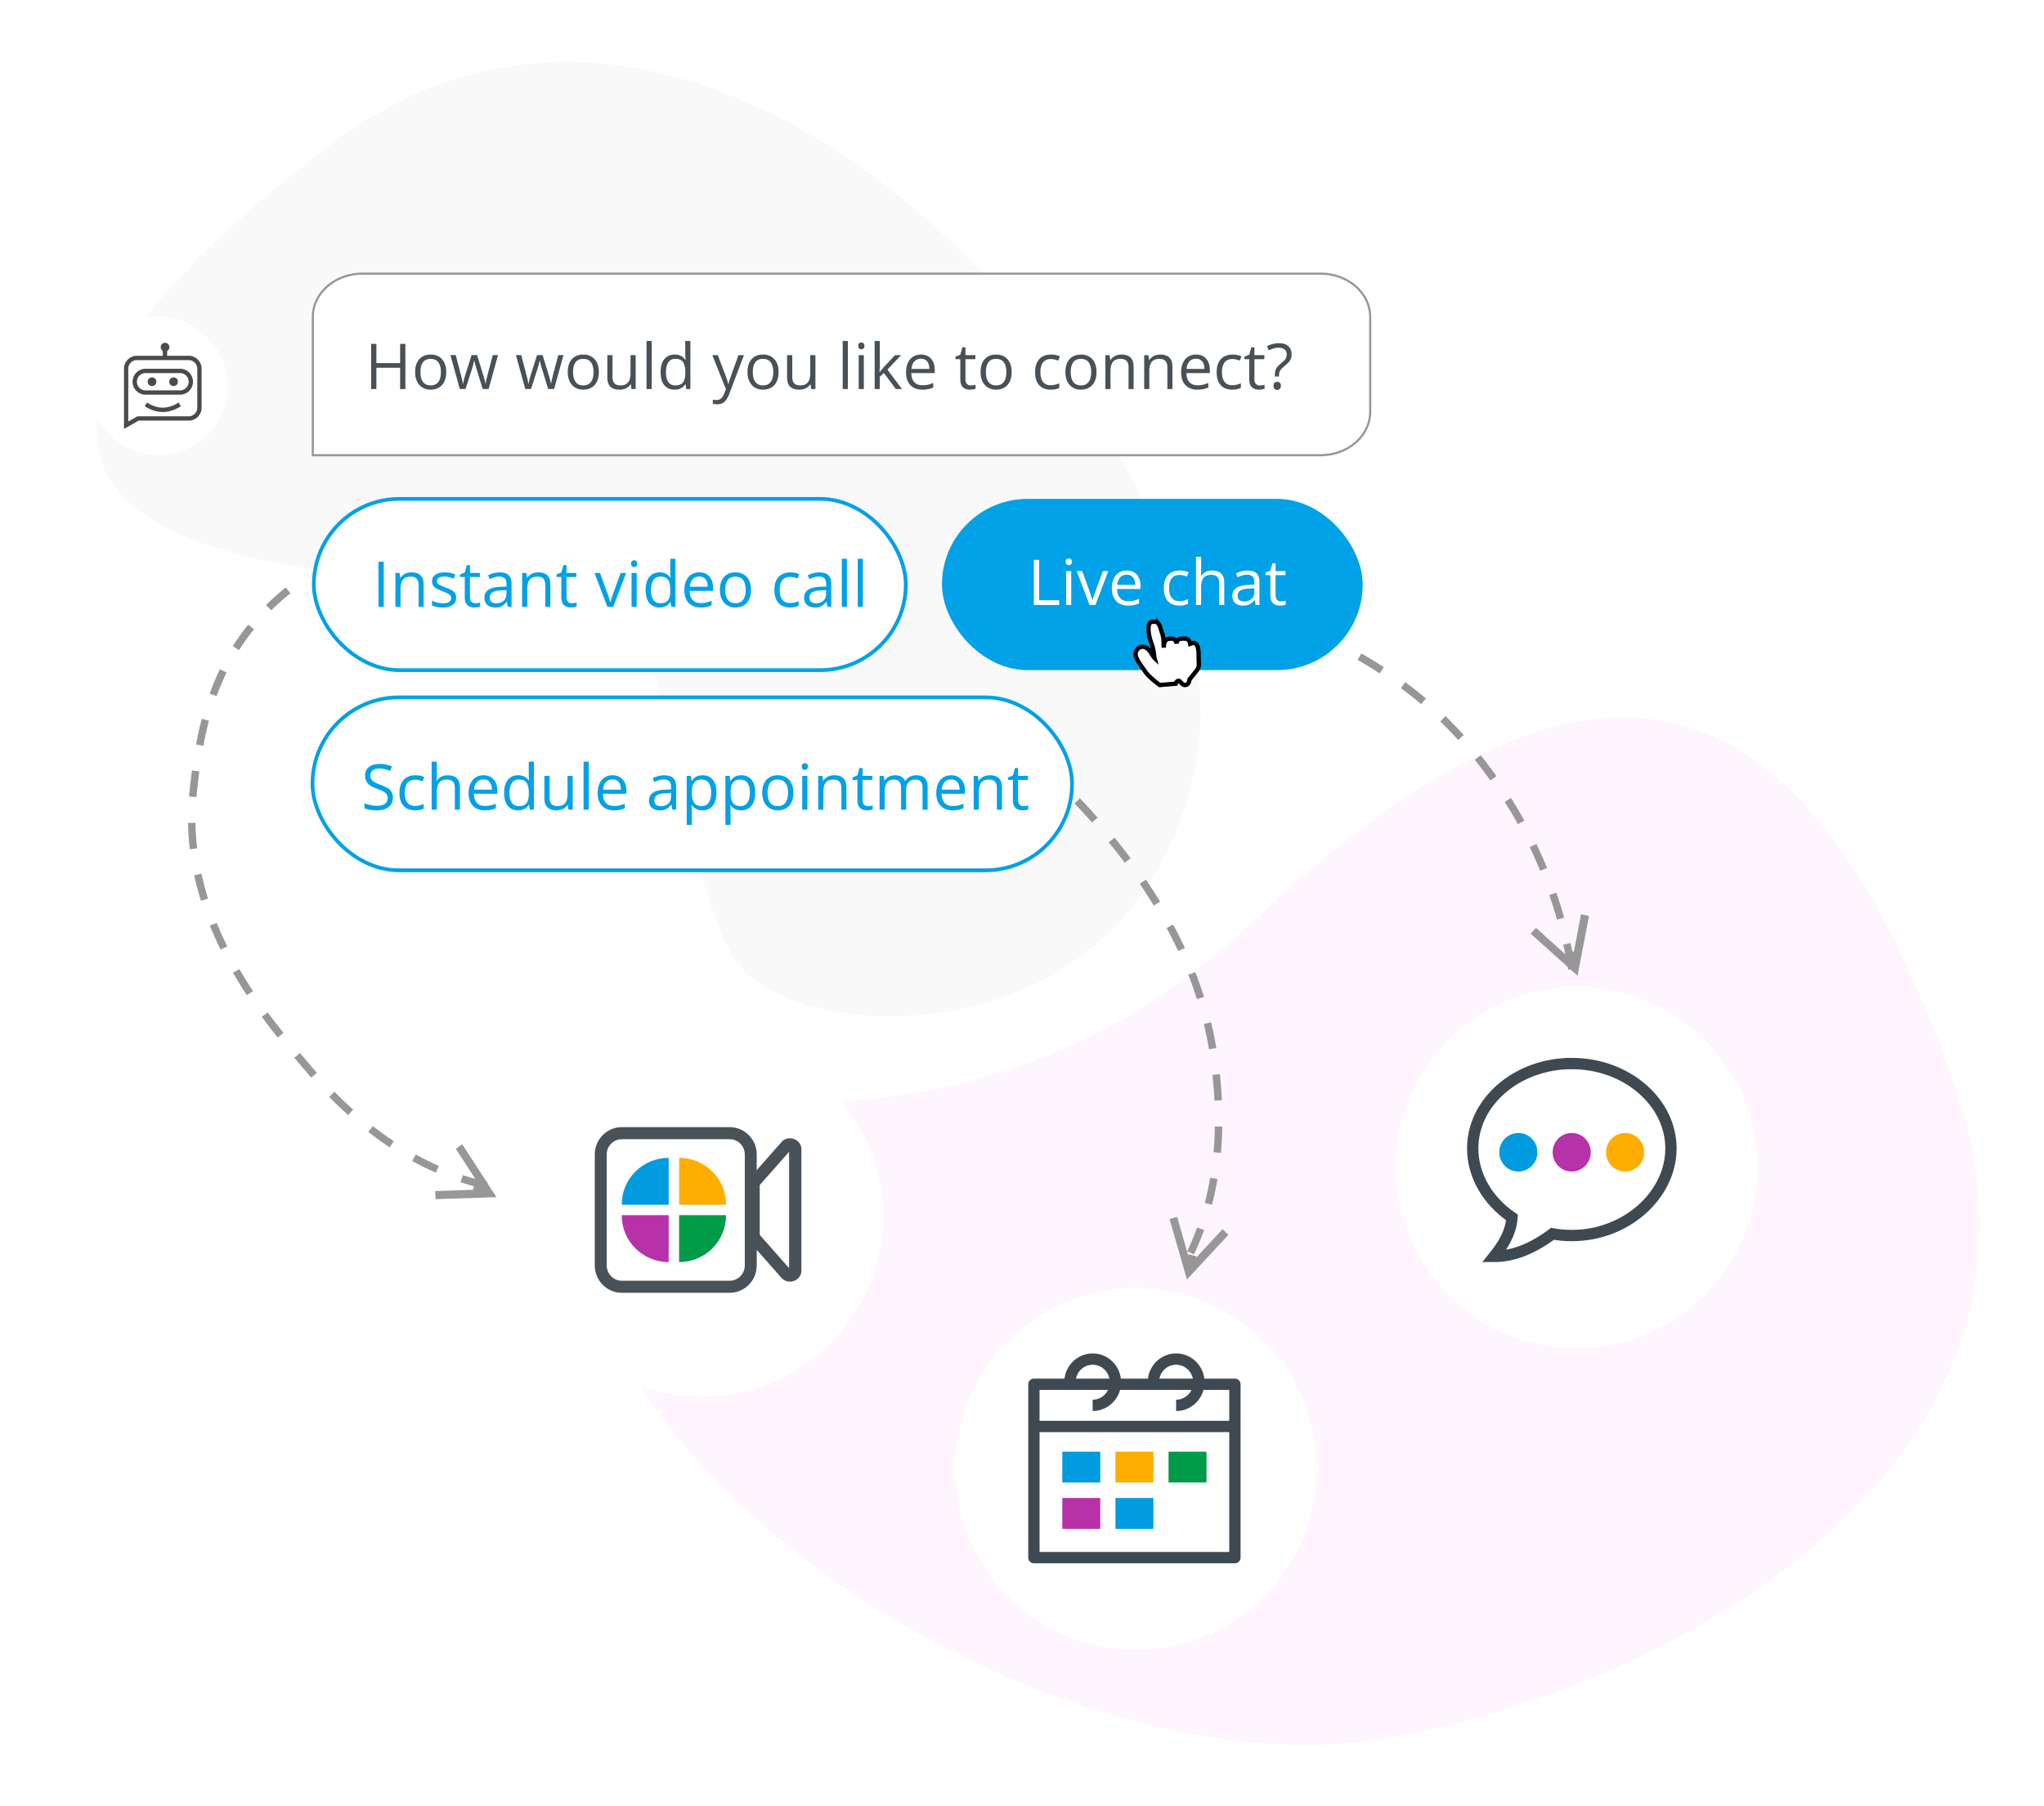<svg xmlns="http://www.w3.org/2000/svg" width="549" height="485"><defs><filter id="a" width="111.2%" height="121.4%" x="-5.6%" y="-10.7%" filterUnits="objectBoundingBox"><feOffset dx="2" dy="2" in="SourceAlpha" result="shadowOffsetOuter1"/><feGaussianBlur in="shadowOffsetOuter1" result="shadowBlurOuter1" stdDeviation="5"/><feColorMatrix in="shadowBlurOuter1" result="shadowMatrixOuter1" values="0 0 0 0 0 0 0 0 0 0 0 0 0 0 0 0 0 0 0.162 0"/><feMerge><feMergeNode in="shadowMatrixOuter1"/><feMergeNode in="SourceGraphic"/></feMerge></filter><filter id="b" width="144.3%" height="144.3%" x="-22.1%" y="-22.1%" filterUnits="objectBoundingBox"><feOffset dx="2" dy="2" in="SourceAlpha" result="shadowOffsetOuter1"/><feGaussianBlur in="shadowOffsetOuter1" result="shadowBlurOuter1" stdDeviation="4.5"/><feColorMatrix in="shadowBlurOuter1" result="shadowMatrixOuter1" values="0 0 0 0 0 0 0 0 0 0 0 0 0 0 0 0 0 0 0.159 0"/><feMerge><feMergeNode in="shadowMatrixOuter1"/><feMergeNode in="SourceGraphic"/></feMerge></filter><filter id="c" width="144.3%" height="144.3%" x="-22.1%" y="-22.1%" filterUnits="objectBoundingBox"><feOffset dx="2" dy="2" in="SourceAlpha" result="shadowOffsetOuter1"/><feGaussianBlur in="shadowOffsetOuter1" result="shadowBlurOuter1" stdDeviation="4.5"/><feColorMatrix in="shadowBlurOuter1" result="shadowMatrixOuter1" values="0 0 0 0 0 0 0 0 0 0 0 0 0 0 0 0 0 0 0.162 0"/><feMerge><feMergeNode in="shadowMatrixOuter1"/><feMergeNode in="SourceGraphic"/></feMerge></filter><filter id="d" width="144.3%" height="144.3%" x="-22.1%" y="-22.1%" filterUnits="objectBoundingBox"><feOffset dx="2" dy="2" in="SourceAlpha" result="shadowOffsetOuter1"/><feGaussianBlur in="shadowOffsetOuter1" result="shadowBlurOuter1" stdDeviation="4.5"/><feColorMatrix in="shadowBlurOuter1" result="shadowMatrixOuter1" values="0 0 0 0 0 0 0 0 0 0 0 0 0 0 0 0 0 0 0.159 0"/><feMerge><feMergeNode in="shadowMatrixOuter1"/><feMergeNode in="SourceGraphic"/></feMerge></filter></defs><g fill="none" fill-rule="evenodd"><path fill="#F9F9F9" fill-rule="nonzero" d="M199.891 260.71c-19.246-19.56-16.514-106.865-45.842-105.27-62.791 3.415-213.141-4.305-64.743-116.88 107.975-81.91 245.87 86.325 232.215 164.822-13.656 78.497-100.138 79.171-121.63 57.329Z"/><g filter="url(#a)" transform="translate(-20 45.447)"/><g transform="translate(83.79 73.498)"><g fill-rule="nonzero"><path fill="#FFF" stroke="#979797" stroke-width=".58" d="M13.566 0h257.333c7.364 0 13.333 5.2 13.333 11.613v25.55c0 6.414-5.97 11.613-13.333 11.613H.232V11.613C.232 5.2 6.202 0 13.566 0Z"/><g fill="#485157"><path d="M25.09 31h-1.412v-5.719h-6.375V31h-1.41V18.864h1.41v5.172h6.375v-5.172h1.411zM36.063 26.435c0 .747-.096 1.413-.29 2a4.097 4.097 0 0 1-.839 1.486 3.615 3.615 0 0 1-1.324.925c-.517.213-1.102.32-1.755.32a4.27 4.27 0 0 1-1.673-.32 3.687 3.687 0 0 1-1.311-.925 4.208 4.208 0 0 1-.855-1.486c-.202-.587-.303-1.253-.303-2 0-.997.169-1.845.506-2.545.338-.7.82-1.234 1.449-1.602.628-.368 1.376-.552 2.245-.552.83 0 1.556.186 2.179.556.622.371 1.107.907 1.453 1.607.345.7.518 1.545.518 2.536Zm-6.923 0c0 .73.097 1.364.291 1.9.194.537.493.952.897 1.246.403.293.924.44 1.56.44.63 0 1.15-.147 1.556-.44.407-.294.707-.709.901-1.246.194-.536.29-1.17.29-1.9 0-.725-.096-1.352-.29-1.88-.194-.529-.492-.937-.896-1.225-.404-.288-.927-.432-1.57-.432-.946 0-1.639.313-2.079.938-.44.626-.66 1.492-.66 2.599ZM45.85 30.983l-1.619-5.296a29.436 29.436 0 0 1-.377-1.299 27.985 27.985 0 0 1-.245-1.016h-.058c-.022.127-.053.278-.092.452-.038.174-.084.364-.137.569-.052.204-.109.419-.17.643-.06.224-.13.45-.207.676l-1.694 5.271H39.7l-2.507-9.097h1.428l1.312 5.022c.088.332.172.66.253.983.08.324.15.628.207.913.058.285.101.533.129.743h.066c.033-.138.07-.304.112-.498.042-.193.089-.4.141-.618a19.043 19.043 0 0 1 .353-1.274l1.677-5.271h1.486l1.618 5.262a27.991 27.991 0 0 1 .465 1.665c.067.268.114.507.141.718h.067a7.34 7.34 0 0 1 .124-.698 67.65 67.65 0 0 1 .465-1.926l1.328-5.021h1.403l-2.515 9.097H45.85ZM63.44 30.983l-1.62-5.296a29.435 29.435 0 0 1-.377-1.299 27.985 27.985 0 0 1-.245-1.016h-.058c-.022.127-.053.278-.091.452-.039.174-.085.364-.137.569l-.17.643c-.061.224-.13.45-.208.676l-1.693 5.271h-1.553l-2.506-9.097h1.427l1.312 5.022c.088.332.173.66.253.983.08.324.15.628.208.913.058.285.1.533.128.743h.067c.033-.138.07-.304.112-.498a19.043 19.043 0 0 1 .494-1.893l1.676-5.27h1.486l1.619 5.262a27.992 27.992 0 0 1 .465 1.665c.066.268.113.507.14.718h.067a7.34 7.34 0 0 1 .125-.698c.06-.276.131-.58.211-.913.08-.332.165-.67.254-1.012l1.328-5.022h1.403l-2.516 9.097H63.44ZM77.053 26.435c0 .747-.097 1.413-.29 2a4.097 4.097 0 0 1-.84 1.486 3.615 3.615 0 0 1-1.323.925c-.518.213-1.103.32-1.756.32a4.27 4.27 0 0 1-1.672-.32 3.687 3.687 0 0 1-1.312-.925 4.208 4.208 0 0 1-.855-1.486c-.202-.587-.303-1.253-.303-2 0-.997.169-1.845.506-2.545.338-.7.82-1.234 1.449-1.602.628-.368 1.376-.552 2.245-.552.83 0 1.557.186 2.18.556.622.371 1.106.907 1.452 1.607.346.7.519 1.545.519 2.536Zm-6.923 0c0 .73.097 1.364.29 1.9.194.537.493.952.897 1.246.404.293.924.44 1.56.44.631 0 1.15-.147 1.557-.44.406-.294.707-.709.9-1.246.194-.536.29-1.17.29-1.9 0-.725-.096-1.352-.29-1.88-.193-.529-.492-.937-.896-1.225-.404-.288-.927-.432-1.569-.432-.946 0-1.64.313-2.08.938-.44.626-.66 1.492-.66 2.599ZM86.947 21.902V31h-1.129l-.199-1.278h-.075a2.644 2.644 0 0 1-.73.797 3.245 3.245 0 0 1-1.009.485c-.373.108-.77.162-1.19.162-.72 0-1.323-.116-1.81-.349a2.325 2.325 0 0 1-1.1-1.079c-.247-.487-.37-1.112-.37-1.876v-5.96h1.395v5.86c0 .759.171 1.325.515 1.698.343.374.866.56 1.568.56.675 0 1.214-.127 1.615-.381.401-.255.69-.63.867-1.125.177-.495.266-1.103.266-1.822v-4.79h1.386ZM91.246 31H89.86V18.084h1.386zM97.39 31.166c-1.152 0-2.063-.393-2.736-1.179-.672-.786-1.008-1.953-1.008-3.503 0-1.566.343-2.749 1.03-3.548.685-.8 1.598-1.2 2.738-1.2.482 0 .902.064 1.262.191a3.065 3.065 0 0 1 1.586 1.237h.1a13.787 13.787 0 0 1-.067-.706 10.297 10.297 0 0 1-.033-.73v-3.644h1.378V31h-1.113l-.207-1.295h-.058a3.207 3.207 0 0 1-.652.739 3.027 3.027 0 0 1-.938.527c-.362.13-.79.195-1.282.195Zm.215-1.145c.974 0 1.663-.277 2.067-.83.404-.554.606-1.376.606-2.466v-.249c0-1.157-.192-2.045-.577-2.664-.384-.62-1.083-.93-2.096-.93-.846 0-1.48.325-1.9.975-.421.65-.631 1.537-.631 2.66 0 1.118.209 1.982.626 2.59.418.61 1.053.914 1.905.914ZM107.533 21.902h1.478l2.008 5.28c.117.31.225.607.324.892.1.285.188.558.266.818.077.26.138.511.182.755h.058a47.863 47.863 0 0 1 .797-2.474l1.901-5.27h1.486l-3.96 10.433a7.06 7.06 0 0 1-.734 1.461c-.28.415-.618.735-1.017.96-.398.223-.88.335-1.444.335a4.608 4.608 0 0 1-1.204-.15V33.84a4.736 4.736 0 0 0 .988.108c.343 0 .64-.065.892-.195s.47-.32.652-.569c.183-.249.34-.545.473-.888l.498-1.278-3.644-9.115ZM125.33 26.435c0 .747-.097 1.413-.29 2a4.097 4.097 0 0 1-.839 1.486 3.615 3.615 0 0 1-1.324.925c-.517.213-1.103.32-1.756.32a4.27 4.27 0 0 1-1.672-.32 3.687 3.687 0 0 1-1.312-.925 4.208 4.208 0 0 1-.855-1.486c-.202-.587-.303-1.253-.303-2 0-.997.17-1.845.507-2.545.337-.7.82-1.234 1.448-1.602.628-.368 1.377-.552 2.246-.552.83 0 1.556.186 2.179.556.622.371 1.106.907 1.452 1.607.346.7.519 1.545.519 2.536Zm-6.923 0c0 .73.097 1.364.29 1.9.194.537.493.952.897 1.246.404.293.924.44 1.56.44.632 0 1.15-.147 1.557-.44.407-.294.707-.709.9-1.246.194-.536.291-1.17.291-1.9 0-.725-.097-1.352-.29-1.88-.194-.529-.493-.937-.897-1.225-.404-.288-.927-.432-1.569-.432-.946 0-1.639.313-2.079.938-.44.626-.66 1.492-.66 2.599ZM135.224 21.902V31h-1.128l-.2-1.278h-.074a2.644 2.644 0 0 1-.73.797 3.245 3.245 0 0 1-1.01.485c-.373.108-.77.162-1.19.162-.72 0-1.323-.116-1.81-.349a2.325 2.325 0 0 1-1.1-1.079c-.246-.487-.37-1.112-.37-1.876v-5.96h1.395v5.86c0 .759.172 1.325.515 1.698.343.374.866.56 1.569.56.675 0 1.213-.127 1.614-.381.401-.255.69-.63.868-1.125.177-.495.265-1.103.265-1.822v-4.79h1.386ZM143.94 31h-1.386V18.084h1.386zM148.224 21.902V31h-1.378v-9.098h1.378Zm-.673-3.403c.227 0 .422.073.585.22.164.147.245.375.245.685 0 .304-.081.531-.245.68a.837.837 0 0 1-.585.225.829.829 0 0 1-.593-.225c-.158-.149-.237-.376-.237-.68 0-.31.079-.538.237-.685a.838.838 0 0 1 .593-.22ZM152.507 18.084v6.707c0 .221-.009.491-.025.81-.017.318-.03.598-.042.842h.058c.117-.144.287-.357.51-.64.225-.282.415-.508.57-.68l3.021-3.22h1.619l-3.661 3.884L158.483 31h-1.66l-3.212-4.308-1.104 1.013V31h-1.37V18.084h1.37ZM163.572 21.736c.774 0 1.438.172 1.992.515.553.343.977.823 1.27 1.44.293.617.44 1.338.44 2.163v.854h-6.284c.017 1.069.282 1.882.797 2.44.515.56 1.24.84 2.175.84.575 0 1.084-.053 1.527-.158.443-.106.902-.26 1.378-.465v1.212c-.46.204-.914.354-1.365.448a7.916 7.916 0 0 1-1.598.141c-.875 0-1.637-.178-2.287-.535a3.683 3.683 0 0 1-1.515-1.573c-.36-.692-.54-1.539-.54-2.54 0-.98.165-1.828.494-2.545.33-.716.794-1.268 1.395-1.656.6-.387 1.307-.58 2.12-.58Zm-.017 1.13c-.736 0-1.323.24-1.76.721-.437.482-.697 1.154-.78 2.017h4.814c-.005-.542-.09-1.02-.253-1.431a2.056 2.056 0 0 0-.743-.963c-.332-.23-.758-.345-1.278-.345ZM176.97 30.037c.226 0 .458-.02.696-.058.238-.039.432-.086.581-.141v1.07c-.16.073-.383.134-.668.183-.285.05-.563.075-.834.075a3.29 3.29 0 0 1-1.312-.253 1.986 1.986 0 0 1-.942-.86c-.235-.403-.352-.962-.352-1.676v-5.396h-1.295v-.672l1.303-.54.548-1.975h.83v2.108h2.664v1.08h-2.664v5.353c0 .57.131.997.394 1.279.263.282.613.423 1.05.423ZM187.934 26.435c0 .747-.096 1.413-.29 2a4.097 4.097 0 0 1-.838 1.486 3.615 3.615 0 0 1-1.324.925c-.518.213-1.103.32-1.756.32a4.27 4.27 0 0 1-1.673-.32 3.687 3.687 0 0 1-1.311-.925 4.208 4.208 0 0 1-.855-1.486c-.202-.587-.303-1.253-.303-2 0-.997.169-1.845.506-2.545.338-.7.82-1.234 1.449-1.602.628-.368 1.376-.552 2.245-.552.83 0 1.556.186 2.179.556.623.371 1.107.907 1.453 1.607.346.7.518 1.545.518 2.536Zm-6.922 0c0 .73.096 1.364.29 1.9.194.537.493.952.897 1.246.404.293.924.44 1.56.44.631 0 1.15-.147 1.557-.44.406-.294.706-.709.9-1.246.194-.536.29-1.17.29-1.9 0-.725-.096-1.352-.29-1.88-.194-.529-.492-.937-.896-1.225-.404-.288-.927-.432-1.57-.432-.945 0-1.639.313-2.078.938-.44.626-.66 1.492-.66 2.599ZM198.377 31.166c-.82 0-1.541-.169-2.167-.506-.625-.338-1.112-.853-1.46-1.544-.35-.692-.524-1.564-.524-2.615 0-1.101.184-2.002.552-2.702.368-.7.876-1.219 1.524-1.556.647-.338 1.383-.507 2.208-.507.453 0 .892.046 1.315.137.424.092.77.206 1.042.345l-.415 1.154a7.19 7.19 0 0 0-.959-.3 4.298 4.298 0 0 0-1.017-.132c-.63 0-1.155.136-1.573.407-.417.27-.73.67-.938 1.195-.207.526-.31 1.173-.31 1.942 0 .736.1 1.364.302 1.885.202.52.504.917.905 1.19.401.275.903.412 1.507.412.481 0 .915-.051 1.303-.154a7.219 7.219 0 0 0 1.054-.36v1.228a4.277 4.277 0 0 1-1.017.357 6.215 6.215 0 0 1-1.332.124ZM210.72 26.435c0 .747-.097 1.413-.29 2a4.097 4.097 0 0 1-.839 1.486 3.615 3.615 0 0 1-1.324.925c-.517.213-1.102.32-1.755.32a4.27 4.27 0 0 1-1.673-.32 3.687 3.687 0 0 1-1.312-.925 4.208 4.208 0 0 1-.855-1.486c-.202-.587-.302-1.253-.302-2 0-.997.168-1.845.506-2.545.337-.7.82-1.234 1.448-1.602.628-.368 1.377-.552 2.246-.552.83 0 1.556.186 2.179.556.622.371 1.106.907 1.452 1.607.346.7.52 1.545.52 2.536Zm-6.923 0c0 .73.097 1.364.29 1.9.194.537.493.952.897 1.246.404.293.924.44 1.56.44.632 0 1.15-.147 1.557-.44.407-.294.707-.709.9-1.246.195-.536.291-1.17.291-1.9 0-.725-.096-1.352-.29-1.88-.194-.529-.493-.937-.897-1.225-.404-.288-.927-.432-1.569-.432-.946 0-1.639.313-2.079.938-.44.626-.66 1.492-.66 2.599ZM217.41 21.736c1.08 0 1.896.265 2.45.793.553.529.83 1.377.83 2.544V31h-1.362v-5.835c0-.759-.173-1.326-.519-1.702-.346-.376-.876-.565-1.59-.565-1.007 0-1.715.285-2.124.855-.41.57-.615 1.398-.615 2.482V31h-1.378v-9.098h1.113l.207 1.312h.075c.194-.321.44-.59.739-.81a3.344 3.344 0 0 1 1.004-.498c.37-.113.761-.17 1.17-.17ZM227.836 21.736c1.08 0 1.896.265 2.449.793.553.529.83 1.377.83 2.544V31h-1.361v-5.835c0-.759-.173-1.326-.519-1.702-.346-.376-.876-.565-1.59-.565-1.007 0-1.715.285-2.125.855-.41.57-.614 1.398-.614 2.482V31h-1.378v-9.098h1.112l.208 1.312h.075c.193-.321.44-.59.738-.81a3.344 3.344 0 0 1 1.005-.498c.37-.113.76-.17 1.17-.17ZM237.457 21.736c.775 0 1.439.172 1.992.515.553.343.977.823 1.27 1.44.293.617.44 1.338.44 2.163v.854h-6.284c.017 1.069.283 1.882.797 2.44.515.56 1.24.84 2.175.84.576 0 1.085-.053 1.527-.158.443-.106.902-.26 1.378-.465v1.212c-.459.204-.914.354-1.365.448a7.916 7.916 0 0 1-1.598.141c-.874 0-1.637-.178-2.287-.535a3.683 3.683 0 0 1-1.515-1.573c-.36-.692-.54-1.539-.54-2.54 0-.98.165-1.828.495-2.545.329-.716.794-1.268 1.394-1.656.6-.387 1.307-.58 2.12-.58Zm-.017 1.13c-.736 0-1.322.24-1.76.721-.437.482-.697 1.154-.78 2.017h4.815c-.006-.542-.09-1.02-.253-1.431a2.056 2.056 0 0 0-.743-.963c-.332-.23-.759-.345-1.279-.345ZM247.144 31.166c-.82 0-1.541-.169-2.167-.506-.625-.338-1.112-.853-1.46-1.544-.35-.692-.523-1.564-.523-2.615 0-1.101.184-2.002.552-2.702.368-.7.875-1.219 1.523-1.556.647-.338 1.383-.507 2.208-.507.454 0 .892.046 1.315.137.424.092.771.206 1.042.345l-.415 1.154a7.191 7.191 0 0 0-.959-.3 4.298 4.298 0 0 0-1.016-.132c-.631 0-1.156.136-1.573.407-.418.27-.73.67-.938 1.195-.208.526-.312 1.173-.312 1.942 0 .736.101 1.364.303 1.885.202.52.504.917.905 1.19.401.275.903.412 1.507.412.481 0 .915-.051 1.303-.154a7.219 7.219 0 0 0 1.054-.36v1.228a4.277 4.277 0 0 1-1.017.357 6.215 6.215 0 0 1-1.332.124ZM254.581 30.037c.227 0 .46-.02.698-.058.238-.039.431-.086.58-.141v1.07c-.16.073-.382.134-.667.183-.285.05-.564.075-.835.075a3.29 3.29 0 0 1-1.311-.253 1.986 1.986 0 0 1-.942-.86c-.236-.403-.353-.962-.353-1.676v-5.396h-1.295v-.672l1.303-.54.548-1.975h.83v2.108h2.665v1.08h-2.665v5.353c0 .57.132.997.394 1.279.263.282.613.423 1.05.423ZM258.64 27.63v-.432c0-.442.042-.823.125-1.141a2.55 2.55 0 0 1 .436-.892c.207-.277.496-.57.867-.88.432-.36.774-.666 1.025-.918.252-.251.433-.505.544-.76.11-.254.166-.56.166-.92 0-.576-.185-1.017-.556-1.324-.37-.308-.894-.461-1.569-.461-.548 0-1.035.069-1.46.207a9.199 9.199 0 0 0-1.23.498l-.48-1.112a7.605 7.605 0 0 1 1.477-.58 6.555 6.555 0 0 1 1.776-.225c1.068 0 1.895.264 2.482.793.587.528.88 1.254.88 2.179 0 .514-.083.953-.25 1.315a3.38 3.38 0 0 1-.705.996c-.304.302-.664.622-1.079.96-.365.309-.644.582-.838.817a2.043 2.043 0 0 0-.399.722c-.072.246-.107.54-.107.884v.274h-1.105Zm-.365 2.507c0-.388.092-.663.274-.826.183-.163.418-.245.706-.245.27 0 .502.082.693.245.19.163.286.438.286.826 0 .382-.095.66-.286.834a.991.991 0 0 1-.693.261c-.288 0-.523-.087-.706-.261-.182-.174-.274-.452-.274-.834Z"/></g></g><g fill-rule="nonzero" transform="translate(169.21 60.502)"><rect width="113" height="46" fill="#00A1E7" rx="23"/><path fill="#FFF" stroke="#000" stroke-width="1.16" d="M58.106 33.476c.314.368.51.933.732 1.668.09.296.188.62.312.97.342.958.375 2.082.393 2.937.007.363.008.668.048.865.068-1.535.36-1.87.712-2.08.368-.22.821-.299 1.399-.299.512 0 .83.237 1.043.576.124.196.204.443.26.705l.008.043.004-.054c.054-.491.22-.768.436-.952l.074-.058c.3-.218.772-.269 1.473-.262.825.002 1.144.235 1.36.568.126.194.21.439.268.698l.03.145.016-.006c.788-.311 1.075-.29 1.307-.157l.053.032c.21.136.41.352.57.723.194.455.336 1.21.336 2.48 0 .661.02 1.164.038 1.565.06 1.423.054 1.763-.777 2.798l-1.716 2.14c-.025.24-.09.622-.257.912-.192.335-.487.567-.913.567-.439 0-.81-.299-1.178-.697-.17-.184-.333-.443-.606-.443-.522 0-.726.782-.726.782l-4.31.358c-.136-.096-2.946-2.123-3.937-3.667-.238-.371-.53-.768-.829-1.172-1.036-1.406-1.948-2.876-1.682-3.87.22-.824.753-1.342 1.376-1.513.591-.163 1.293-.019 1.922.57.422.395.793.973 1.125 1.503.223.354.42.686.616.871-.079-.285-.088-.623-.126-1.001a12.34 12.34 0 0 0-.703-2.95c-.39-1.001-.785-2.652-.785-3.862 0-.556.088-1.028.256-1.353.109-.21.25-.372.42-.483 1.303-.208 1.665.061 1.958.403Z"/></g><rect width="159" height="46" x=".5" y="60.5" fill="#FFF" stroke="#00A1E7" rx="23"/><rect width="204" height="46.454" x=".144" y="113.812" fill="#FFF" fill-rule="nonzero" stroke="#00A1E7" rx="23.2"/></g><g fill-rule="nonzero" transform="translate(24.028 85.111)"><ellipse cx="18.538" cy="18.582" fill="#FFF" rx="18.538" ry="18.582"/><g fill="#4A4A4A"><path d="m10.428 28.111 2.467-1.4h13.75a2.32 2.32 0 0 0 2.316-2.323V13.936a2.32 2.32 0 0 0-2.317-2.323H12.745a2.32 2.32 0 0 0-2.317 2.323v14.175Zm16.216-17.659a3.48 3.48 0 0 1 3.476 3.484v10.452a3.48 3.48 0 0 1-3.476 3.484H13.2l-3.93 2.232V13.936a3.48 3.48 0 0 1 3.475-3.484h13.9Z"/><path d="M20.855 11.033h-1.159V8.587h1.16z"/><path d="M20.3 9.29a1.16 1.16 0 0 0 0-2.323c-.64.001-1.159.521-1.159 1.162A1.16 1.16 0 0 0 20.3 9.291ZM15.062 15.097a2.32 2.32 0 0 0-2.317 2.323 2.32 2.32 0 0 0 2.317 2.323h9.27a2.32 2.32 0 0 0 2.317-2.323 2.32 2.32 0 0 0-2.318-2.323h-9.269Zm0-1.16h9.27a3.48 3.48 0 0 1 3.475 3.483 3.48 3.48 0 0 1-3.476 3.484h-9.269a3.48 3.48 0 0 1-3.476-3.484 3.48 3.48 0 0 1 3.476-3.484Z"/><g transform="translate(15.642 16.259)"><ellipse cx="6.952" cy="1.161" rx="1.159" ry="1.161" transform="matrix(-1 0 0 1 13.904 0)"/><ellipse cx="1.159" cy="1.161" rx="1.159" ry="1.161" transform="matrix(-1 0 0 1 2.317 0)"/></g><path d="m15.354 24.312-.503-.288.575-1.009.503.288c1.267.726 2.52 1.085 3.768 1.085 1.247 0 2.5-.359 3.768-1.085l.503-.288.575 1.009-.503.288c-1.437.822-2.887 1.238-4.343 1.238-1.457 0-2.906-.416-4.343-1.238Z"/></g></g><path fill="#FFF5FE" fill-rule="nonzero" d="M371.813 466.987c78.728-13.56 189.225-75.01 152.673-177.078-36.551-102.068-89.31-135.446-187.35-42.877-98.042 92.568-194.138 11.044-180.256 87.943 13.882 76.899 136.204 145.572 214.933 132.012Z"/><g fill="#FFF" fill-rule="nonzero" filter="url(#b)" transform="translate(138 276)"><ellipse cx="48.551" cy="48.573" rx="48.551" ry="48.573"/></g><g fill="#FFF" fill-rule="nonzero" filter="url(#c)" transform="translate(372.899 263)"><ellipse cx="48.551" cy="48.573" rx="48.551" ry="48.573"/></g><path stroke="#3E4952" stroke-width="3.039" d="M422.18 285.668c14.725 0 26.625 10.38 26.625 22.797 0 12.416-11.9 23.406-26.625 23.406-1.78 0-3.519-.159-5.2-.461-5.399 4.046-10.625 6.07-15.68 6.07 1.886-2.368 4.535-6.015 4.807-10.473-6.416-4.352-10.551-11.166-10.551-18.542 0-12.513 11.9-22.797 26.624-22.797Z"/><g fill="#FFF" fill-rule="nonzero" filter="url(#d)" transform="translate(254.522 344.003)"><ellipse cx="48.551" cy="48.573" rx="48.551" ry="48.573"/></g><path fill="#FFF" fill-rule="nonzero" stroke="#3E4952" stroke-linejoin="round" stroke-width="3.039" d="M331.686 371.82v46.565h-53.99V371.82z"/><path fill="#3E4952" fill-rule="nonzero" d="M277.179 384.675v-3.044h55.024v3.044z"/><path fill="#009BDE" fill-rule="nonzero" d="M285.33 389.921h10.19v8.29h-10.19z"/><path fill="#B731A9" fill-rule="nonzero" d="M285.33 402.355h10.19v8.29h-10.19z"/><path fill="#FFAD00" fill-rule="nonzero" d="M299.596 389.921h10.19v8.29h-10.19z"/><path fill="#009BDE" fill-rule="nonzero" d="M299.596 402.355h10.19v8.29h-10.19z"/><path fill="#009B48" fill-rule="nonzero" d="M313.862 389.921h10.189v8.29h-10.19z"/><path stroke="#3E4952" stroke-width="3.039" d="M293.482 377.486c3.377 0 6.114-2.784 6.114-6.217 0-3.434-2.737-6.218-6.114-6.218-3.376 0-6.114 2.784-6.114 6.218m28.531 6.217c3.377 0 6.114-2.784 6.114-6.217 0-3.434-2.737-6.218-6.114-6.218-3.376 0-6.113 2.784-6.113 6.218"/><path fill="#009BDE" fill-rule="nonzero" d="M407.807 314.682c2.828 0 5.12-2.32 5.12-5.181 0-2.862-2.292-5.181-5.12-5.181-2.828 0-5.12 2.32-5.12 5.18 0 2.862 2.292 5.182 5.12 5.182Z"/><path fill="#B731A9" fill-rule="nonzero" d="M422.144 314.682c2.827 0 5.12-2.32 5.12-5.181 0-2.862-2.293-5.181-5.12-5.181-2.828 0-5.12 2.32-5.12 5.18 0 2.862 2.292 5.182 5.12 5.182Z"/><path fill="#FFAD00" fill-rule="nonzero" d="M436.48 314.682c2.828 0 5.12-2.32 5.12-5.181 0-2.862-2.292-5.181-5.12-5.181-2.828 0-5.12 2.32-5.12 5.18 0 2.862 2.292 5.182 5.12 5.182Z"/><path stroke="#979797" stroke-dasharray="7" stroke-width="2" d="M365.145 176.38c11.323 6.52 20.815 14.226 28.476 23.118 15.188 17.63 24.708 37.896 28.56 60.798"/><path fill="#979797" fill-rule="nonzero" d="m422.266 260.795 1.44 1.292.353-1.838 2.735-14.232-2.136-.445-1.978 10.286-.132-.385-2.057.626.132.384-8.054-7.231-1.449 1.536z"/><path stroke="#979797" stroke-dasharray="7" stroke-width="2" d="M77.376 158.57c-19.936 15.971-23.726 36.645-25.54 54.633-3.499 34.683 20.952 61.986 30.854 73.68 15.037 17.76 31.795 28.447 50.273 32.06"/><path fill="#979797" fill-rule="nonzero" d="m132.298 319.938 1.052 1.624-1.87.062-14.486.475-.105-2.18 10.469-.344-.36-.192.94-1.933.359.191-5.882-9.087 1.743-1.19z"/><path stroke="#979797" stroke-dasharray="7" stroke-width="2" d="M289.34 215.097c20.816 22.058 32.993 44.587 36.531 67.587 3.539 23 .61 42.659-8.786 58.976"/><path fill="#979797" fill-rule="nonzero" d="m318.272 341.81.536 1.86 1.274-1.372 9.862-10.62-1.576-1.51-7.13 7.675.093-.397-2.076-.558-.092.396-2.998-10.402-2.042.535z"/><g fill="#00A1E7" fill-rule="nonzero"><path d="M105.531 214.269c0 .72-.178 1.332-.535 1.838-.357.507-.857.893-1.499 1.158-.641.266-1.397.399-2.266.399-.459 0-.893-.022-1.303-.067a8.865 8.865 0 0 1-1.129-.19 4.802 4.802 0 0 1-.905-.308v-1.353c.416.172.922.331 1.52.478.597.146 1.222.22 1.875.22.61 0 1.124-.082 1.544-.245.421-.163.74-.399.96-.706.218-.307.327-.676.327-1.108 0-.415-.091-.762-.274-1.042-.182-.28-.485-.534-.909-.763-.423-.23-1-.475-1.73-.735a8.986 8.986 0 0 1-1.362-.602 4.158 4.158 0 0 1-.988-.743 2.763 2.763 0 0 1-.601-.963 3.587 3.587 0 0 1-.204-1.253c0-.647.165-1.202.494-1.664.33-.462.786-.817 1.37-1.063.584-.246 1.255-.37 2.013-.37.647 0 1.246.062 1.797.183.55.122 1.055.285 1.515.49l-.44 1.212a9.628 9.628 0 0 0-1.39-.456 6.256 6.256 0 0 0-1.516-.183c-.52 0-.958.076-1.315.228-.357.152-.63.367-.818.644a1.714 1.714 0 0 0-.282.987c0 .426.09.78.27 1.063.18.282.467.532.863.751.396.219.92.447 1.573.685.714.26 1.32.535 1.818.826.498.29.877.644 1.137 1.062.26.418.39.948.39 1.59ZM111.441 217.664c-.819 0-1.54-.169-2.166-.506-.625-.338-1.112-.853-1.461-1.544-.349-.692-.523-1.564-.523-2.615 0-1.101.184-2.002.552-2.702.368-.7.876-1.219 1.523-1.556.648-.338 1.384-.507 2.208-.507.454 0 .892.046 1.316.137.423.091.77.206 1.042.345l-.415 1.153a7.191 7.191 0 0 0-.96-.298 4.298 4.298 0 0 0-1.016-.133c-.63 0-1.155.135-1.573.407-.418.27-.73.67-.938 1.195-.208.526-.311 1.173-.311 1.942 0 .736.1 1.364.303 1.885.202.52.503.917.904 1.19.402.275.904.412 1.507.412.481 0 .916-.052 1.303-.154a7.219 7.219 0 0 0 1.054-.361v1.228a4.277 4.277 0 0 1-1.016.357 6.215 6.215 0 0 1-1.333.125ZM117.318 204.582v3.86c0 .221-.005.444-.016.668-.011.224-.03.43-.058.618h.09c.189-.32.428-.59.719-.809.29-.219.621-.385.992-.498.37-.113.764-.17 1.179-.17.73 0 1.34.116 1.83.348.49.233.858.593 1.104 1.08.246.487.37 1.117.37 1.892v5.927h-1.362v-5.836c0-.758-.173-1.325-.519-1.701-.346-.377-.876-.565-1.59-.565-.675 0-1.213.129-1.614.386-.401.258-.689.635-.863 1.133-.175.498-.262 1.107-.262 1.827v4.756h-1.378v-12.916h1.378ZM129.87 208.234c.774 0 1.438.172 1.991.515.554.343.977.823 1.27 1.44.294.617.44 1.338.44 2.162v.855h-6.283c.016 1.068.282 1.882.796 2.44.515.56 1.24.84 2.175.84.576 0 1.085-.053 1.528-.159.442-.105.902-.26 1.377-.464v1.212c-.459.204-.914.354-1.365.448a7.916 7.916 0 0 1-1.598.14c-.874 0-1.637-.178-2.287-.535a3.683 3.683 0 0 1-1.515-1.573c-.36-.691-.54-1.538-.54-2.54 0-.98.165-1.827.495-2.544.329-.716.794-1.268 1.394-1.656.6-.387 1.308-.58 2.121-.58Zm-.018 1.13c-.736 0-1.322.24-1.76.721-.436.482-.697 1.154-.78 2.017h4.815c-.006-.542-.09-1.02-.253-1.432a2.056 2.056 0 0 0-.743-.962c-.332-.23-.758-.345-1.279-.345ZM139.15 217.664c-1.152 0-2.063-.393-2.736-1.179-.672-.786-1.008-1.953-1.008-3.503 0-1.566.343-2.749 1.029-3.548.686-.8 1.6-1.2 2.74-1.2.48 0 .901.064 1.261.191a3.065 3.065 0 0 1 1.585 1.237h.1a13.787 13.787 0 0 1-.066-.706 10.297 10.297 0 0 1-.034-.73v-3.644h1.378v12.916h-1.112l-.207-1.295h-.059a3.207 3.207 0 0 1-.651.739 3.027 3.027 0 0 1-.938.527c-.363.13-.79.195-1.283.195Zm.215-1.146c.974 0 1.663-.276 2.067-.83.404-.553.606-1.375.606-2.465v-.25c0-1.156-.192-2.044-.577-2.664-.384-.62-1.083-.93-2.096-.93-.847 0-1.48.326-1.9.976-.421.65-.632 1.537-.632 2.66 0 1.118.21 1.982.627 2.59.418.609 1.053.913 1.905.913ZM153.825 208.4v9.098h-1.129l-.199-1.278h-.075a2.644 2.644 0 0 1-.73.796 3.245 3.245 0 0 1-1.009.486c-.373.108-.77.162-1.19.162-.72 0-1.323-.116-1.81-.349a2.325 2.325 0 0 1-1.1-1.079c-.247-.487-.37-1.112-.37-1.876v-5.96h1.395v5.86c0 .759.171 1.325.514 1.698.344.374.867.56 1.57.56.674 0 1.213-.127 1.614-.381.401-.255.69-.63.867-1.125.177-.496.266-1.103.266-1.822v-4.79h1.386ZM158.124 217.498h-1.386v-12.916h1.386zM164.533 208.234c.775 0 1.439.172 1.992.515.554.343.977.823 1.27 1.44.294.617.44 1.338.44 2.162v.855h-6.283c.016 1.068.282 1.882.796 2.44.515.56 1.24.84 2.175.84.576 0 1.085-.053 1.528-.159.442-.105.902-.26 1.378-.464v1.212c-.46.204-.915.354-1.366.448a7.916 7.916 0 0 1-1.598.14c-.874 0-1.636-.178-2.287-.535a3.683 3.683 0 0 1-1.515-1.573c-.36-.691-.54-1.538-.54-2.54 0-.98.165-1.827.495-2.544.329-.716.794-1.268 1.394-1.656.6-.387 1.308-.58 2.121-.58Zm-.016 1.13c-.736 0-1.323.24-1.76.721-.437.482-.697 1.154-.78 2.017h4.814c-.006-.542-.09-1.02-.253-1.432a2.056 2.056 0 0 0-.743-.962c-.332-.23-.758-.345-1.278-.345ZM178.395 208.25c1.085 0 1.89.244 2.416.731s.789 1.265.789 2.333v6.184h-1.005l-.265-1.345h-.067c-.254.332-.52.61-.797.834a2.866 2.866 0 0 1-.958.507c-.363.113-.807.17-1.333.17-.553 0-1.044-.097-1.473-.29a2.271 2.271 0 0 1-1.013-.88c-.246-.393-.37-.891-.37-1.495 0-.907.36-1.604 1.08-2.091.72-.487 1.815-.753 3.287-.797l1.569-.067v-.556c0-.786-.169-1.336-.507-1.652-.337-.315-.813-.473-1.427-.473-.476 0-.93.07-1.362.208a9.315 9.315 0 0 0-1.228.49l-.423-1.047c.41-.21.88-.39 1.41-.54a6.165 6.165 0 0 1 1.677-.223Zm1.843 4.765-1.386.059c-1.134.044-1.934.23-2.399.556-.465.326-.697.788-.697 1.386 0 .52.158.905.473 1.154.315.249.733.373 1.253.373.808 0 1.47-.224 1.984-.672.515-.448.772-1.12.772-2.017v-.839ZM188.713 208.234c1.135 0 2.04.39 2.715 1.17.675.78 1.012 1.954 1.012 3.52 0 1.035-.155 1.904-.464 2.607-.31.702-.746 1.234-1.308 1.593-.562.36-1.224.54-1.988.54-.481 0-.905-.064-1.27-.191a2.997 2.997 0 0 1-.938-.515 3.359 3.359 0 0 1-.647-.705h-.1l.062.78c.025.304.038.57.038.797v3.735h-1.387V208.4h1.138l.182 1.345h.067c.177-.277.393-.53.647-.76.255-.23.566-.412.934-.547.368-.136.804-.204 1.307-.204Zm-.24 1.162c-.631 0-1.139.122-1.524.366-.384.243-.665.607-.842 1.091-.177.484-.271 1.092-.282 1.822v.266c0 .769.084 1.42.253 1.95.169.532.448.936.838 1.212.39.277.915.415 1.573.415.565 0 1.035-.152 1.411-.456.377-.305.657-.73.843-1.274.185-.545.278-1.172.278-1.88 0-1.074-.209-1.928-.627-2.561-.418-.634-1.058-.95-1.921-.95ZM199.114 208.234c1.135 0 2.04.39 2.715 1.17.675.78 1.012 1.954 1.012 3.52 0 1.035-.155 1.904-.465 2.607-.31.702-.745 1.234-1.307 1.593-.562.36-1.224.54-1.988.54-.481 0-.905-.064-1.27-.191a2.997 2.997 0 0 1-.938-.515 3.359 3.359 0 0 1-.647-.705h-.1l.062.78c.025.304.038.57.038.797v3.735h-1.387V208.4h1.137l.183 1.345h.067c.177-.277.392-.53.647-.76.255-.23.566-.412.934-.547.368-.136.804-.204 1.307-.204Zm-.24 1.162c-.631 0-1.14.122-1.524.366-.384.243-.665.607-.842 1.091-.177.484-.271 1.092-.282 1.822v.266c0 .769.084 1.42.253 1.95.168.532.448.936.838 1.212.39.277.915.415 1.573.415.565 0 1.035-.152 1.411-.456.377-.305.657-.73.843-1.274.185-.545.278-1.172.278-1.88 0-1.074-.21-1.928-.627-2.561-.418-.634-1.058-.95-1.922-.95ZM213.084 212.932c0 .748-.096 1.414-.29 2a4.097 4.097 0 0 1-.838 1.487 3.615 3.615 0 0 1-1.324.925c-.518.213-1.103.32-1.756.32a4.27 4.27 0 0 1-1.673-.32 3.687 3.687 0 0 1-1.311-.925 4.208 4.208 0 0 1-.855-1.486c-.202-.587-.303-1.253-.303-2 0-.997.169-1.845.506-2.545.338-.7.82-1.234 1.449-1.602.628-.368 1.376-.552 2.245-.552.83 0 1.556.186 2.179.556.623.371 1.107.907 1.453 1.607.345.7.518 1.545.518 2.535Zm-6.922 0c0 .73.096 1.365.29 1.901.194.537.493.952.897 1.245.404.294.924.44 1.56.44.631 0 1.15-.146 1.557-.44.406-.293.706-.708.9-1.245.194-.536.29-1.17.29-1.9 0-.726-.096-1.352-.29-1.88-.194-.53-.492-.937-.896-1.225-.404-.288-.927-.432-1.57-.432-.945 0-1.639.313-2.079.938-.44.626-.66 1.492-.66 2.598ZM216.845 208.4v9.098h-1.378V208.4h1.378Zm-.673-3.403c.227 0 .422.073.586.22.163.147.244.375.244.685 0 .304-.081.53-.244.68a.837.837 0 0 1-.586.224.829.829 0 0 1-.593-.224c-.158-.15-.237-.376-.237-.68 0-.31.08-.538.237-.685a.838.838 0 0 1 .593-.22ZM224.066 208.234c1.08 0 1.896.264 2.45.793.552.528.83 1.376.83 2.544v5.927h-1.362v-5.836c0-.758-.173-1.325-.519-1.701-.346-.377-.876-.565-1.59-.565-1.007 0-1.715.285-2.125.855-.41.57-.614 1.398-.614 2.482v4.765h-1.378V208.4h1.113l.207 1.312h.075c.193-.321.44-.591.739-.81a3.344 3.344 0 0 1 1.004-.498c.37-.113.76-.17 1.17-.17ZM233.122 216.535c.227 0 .46-.02.698-.058.238-.039.431-.086.58-.141v1.07c-.16.072-.382.133-.667.183-.285.05-.563.075-.835.075a3.29 3.29 0 0 1-1.311-.253 1.986 1.986 0 0 1-.942-.86c-.235-.403-.353-.962-.353-1.676v-5.396h-1.295v-.672l1.303-.54.548-1.975h.83v2.108h2.665v1.08h-2.665v5.353c0 .57.132.996.394 1.279.263.282.613.423 1.05.423ZM246.122 208.234c1.001 0 1.757.262 2.266.785.509.523.763 1.362.763 2.519v5.96h-1.361v-5.894c0-.736-.16-1.288-.477-1.656-.319-.368-.79-.552-1.416-.552-.88 0-1.519.255-1.917.764-.399.51-.598 1.259-.598 2.25v5.088h-1.37v-5.894c0-.492-.07-.902-.211-1.228a1.518 1.518 0 0 0-.63-.735c-.28-.163-.633-.245-1.06-.245-.602 0-1.087.125-1.452.374s-.63.618-.793 1.108c-.163.49-.244 1.092-.244 1.805v4.815h-1.378V208.4h1.112l.207 1.287h.075c.183-.316.412-.581.69-.797.276-.216.586-.38.929-.49.343-.11.708-.166 1.095-.166.692 0 1.272.129 1.74.386.467.257.806.649 1.016 1.175h.075a2.84 2.84 0 0 1 1.229-1.175 3.803 3.803 0 0 1 1.71-.386ZM255.485 208.234c.775 0 1.439.172 1.992.515.553.343.977.823 1.27 1.44.293.617.44 1.338.44 2.162v.855h-6.284c.017 1.068.282 1.882.797 2.44.515.56 1.24.84 2.175.84.575 0 1.085-.053 1.527-.159.443-.105.902-.26 1.378-.464v1.212c-.46.204-.914.354-1.365.448a7.916 7.916 0 0 1-1.598.14c-.875 0-1.637-.178-2.287-.535a3.683 3.683 0 0 1-1.515-1.573c-.36-.691-.54-1.538-.54-2.54 0-.98.165-1.827.494-2.544.33-.716.795-1.268 1.395-1.656.6-.387 1.307-.58 2.12-.58Zm-.017 1.13c-.736 0-1.322.24-1.76.721-.437.482-.697 1.154-.78 2.017h4.815c-.006-.542-.09-1.02-.254-1.432a2.056 2.056 0 0 0-.742-.962c-.333-.23-.759-.345-1.279-.345ZM265.836 208.234c1.079 0 1.895.264 2.449.793.553.528.83 1.376.83 2.544v5.927h-1.362v-5.836c0-.758-.173-1.325-.518-1.701-.346-.377-.876-.565-1.59-.565-1.007 0-1.716.285-2.125.855-.41.57-.614 1.398-.614 2.482v4.765h-1.378V208.4h1.112l.208 1.312h.074c.194-.321.44-.591.74-.81a3.344 3.344 0 0 1 1.003-.498c.371-.113.761-.17 1.17-.17ZM274.892 216.535c.227 0 .46-.02.697-.058.238-.039.432-.086.581-.141v1.07c-.16.072-.383.133-.668.183-.285.05-.563.075-.834.075a3.29 3.29 0 0 1-1.312-.253 1.986 1.986 0 0 1-.942-.86c-.235-.403-.353-.962-.353-1.676v-5.396h-1.294v-.672l1.303-.54.548-1.975h.83v2.108h2.664v1.08h-2.664v5.353c0 .57.131.996.394 1.279.263.282.613.423 1.05.423Z"/></g><g fill="#FFF" fill-rule="nonzero"><path d="M277.683 162.498v-12.136h1.411v10.874h5.387v1.262zM287.727 153.4v9.098h-1.378V153.4h1.378Zm-.672-3.403c.227 0 .422.073.585.22.163.147.245.375.245.685 0 .304-.082.53-.245.68a.837.837 0 0 1-.585.224.829.829 0 0 1-.594-.224c-.158-.15-.236-.376-.236-.68 0-.31.078-.538.236-.685a.838.838 0 0 1 .594-.22ZM292.641 162.498l-3.453-9.098h1.477l2.001 5.504c.138.376.28.791.423 1.245.144.454.244.819.3 1.095h.057c.067-.276.177-.643.332-1.1.155-.456.296-.87.424-1.24l2-5.504h1.478l-3.462 9.098h-1.577ZM302.635 153.234c.775 0 1.439.172 1.992.515.554.343.977.823 1.27 1.44.294.617.44 1.338.44 2.162v.855h-6.283c.016 1.068.282 1.882.797 2.44.514.56 1.24.84 2.174.84.576 0 1.085-.053 1.528-.159.442-.105.902-.26 1.378-.464v1.212c-.46.204-.915.354-1.366.448a7.916 7.916 0 0 1-1.598.14c-.874 0-1.636-.178-2.287-.535a3.683 3.683 0 0 1-1.515-1.573c-.36-.691-.54-1.538-.54-2.54 0-.98.166-1.827.495-2.544.33-.716.794-1.268 1.394-1.656.6-.387 1.308-.58 2.121-.58Zm-.016 1.13c-.736 0-1.323.24-1.76.721-.437.482-.697 1.154-.78 2.017h4.814c-.006-.542-.09-1.02-.253-1.432a2.056 2.056 0 0 0-.743-.962c-.332-.23-.758-.345-1.278-.345ZM316.738 162.664c-.819 0-1.541-.169-2.166-.506-.626-.338-1.113-.853-1.461-1.544-.349-.692-.523-1.564-.523-2.615 0-1.101.184-2.002.552-2.702.368-.7.876-1.219 1.523-1.556.647-.338 1.383-.507 2.208-.507.454 0 .892.046 1.316.137.423.091.77.206 1.041.345l-.415 1.153a7.191 7.191 0 0 0-.958-.298 4.298 4.298 0 0 0-1.017-.133c-.631 0-1.155.135-1.573.407-.418.27-.73.67-.938 1.195-.208.526-.311 1.173-.311 1.942 0 .736.1 1.364.303 1.885.202.52.503.917.904 1.19.402.275.904.412 1.507.412.481 0 .916-.052 1.303-.154a7.219 7.219 0 0 0 1.054-.361v1.228a4.277 4.277 0 0 1-1.017.357 6.215 6.215 0 0 1-1.332.125ZM322.615 149.582v3.86c0 .221-.005.444-.016.668-.011.224-.03.43-.059.618h.092c.188-.32.427-.59.718-.809.29-.219.621-.385.992-.498.37-.113.763-.17 1.178-.17.73 0 1.341.116 1.83.348.49.233.859.593 1.105 1.08.246.487.37 1.117.37 1.892v5.927h-1.362v-5.836c0-.758-.173-1.325-.519-1.701-.346-.377-.876-.565-1.59-.565-.675 0-1.213.129-1.614.386-.401.258-.689.635-.863 1.133-.175.498-.262 1.107-.262 1.827v4.756h-1.378v-12.916h1.378ZM335.066 153.25c1.085 0 1.89.244 2.416.731s.788 1.265.788 2.333v6.184h-1.004l-.266-1.345h-.066c-.255.332-.52.61-.797.834a2.866 2.866 0 0 1-.959.507c-.362.113-.806.17-1.332.17-.553 0-1.044-.097-1.473-.29a2.271 2.271 0 0 1-1.013-.88c-.246-.393-.37-.891-.37-1.495 0-.907.36-1.604 1.08-2.091.72-.487 1.815-.753 3.287-.797l1.569-.067v-.556c0-.786-.17-1.336-.507-1.652-.337-.315-.813-.473-1.427-.473-.476 0-.93.07-1.362.208a9.315 9.315 0 0 0-1.228.49l-.424-1.047c.41-.21.88-.39 1.412-.54a6.165 6.165 0 0 1 1.676-.223Zm1.843 4.765-1.386.059c-1.135.044-1.934.23-2.399.556-.465.326-.697.788-.697 1.386 0 .52.157.905.473 1.154.315.249.733.373 1.253.373.808 0 1.47-.224 1.984-.672.515-.448.772-1.12.772-2.017v-.839ZM344.048 161.535c.227 0 .46-.02.697-.058.238-.039.432-.086.581-.141v1.07c-.16.072-.383.133-.668.183-.285.05-.563.075-.834.075a3.29 3.29 0 0 1-1.312-.253 1.986 1.986 0 0 1-.942-.86c-.235-.403-.353-.962-.353-1.676v-5.396h-1.295v-.672l1.304-.54.547-1.975h.83v2.108h2.665v1.08h-2.665v5.353c0 .57.132.996.395 1.279.263.282.613.423 1.05.423Z"/></g><g fill="#00A1E7" fill-rule="nonzero"><path d="M101.66 163v-12.136h1.411V163zM110.509 153.736c1.079 0 1.895.265 2.449.793.553.529.83 1.377.83 2.544V163h-1.362v-5.835c0-.759-.173-1.326-.519-1.702-.345-.376-.875-.565-1.59-.565-1.006 0-1.715.285-2.124.855-.41.57-.614 1.398-.614 2.482V163H106.2v-9.098h1.112l.208 1.312h.074c.194-.321.44-.59.739-.81a3.344 3.344 0 0 1 1.004-.498c.371-.113.761-.17 1.17-.17ZM122.512 160.51c0 .58-.146 1.07-.436 1.465-.29.396-.706.693-1.245.892-.54.2-1.183.299-1.93.299-.637 0-1.187-.05-1.652-.15-.465-.099-.872-.24-1.22-.423v-1.27c.37.183.813.349 1.328.498.515.15 1.04.224 1.577.224.786 0 1.356-.127 1.71-.381.354-.255.531-.6.531-1.038 0-.249-.07-.469-.211-.66-.141-.19-.378-.376-.71-.556-.332-.18-.791-.378-1.378-.594a14.792 14.792 0 0 1-1.507-.66c-.423-.218-.75-.485-.98-.8-.229-.316-.344-.725-.344-1.229 0-.77.312-1.36.934-1.772.623-.413 1.44-.619 2.453-.619.548 0 1.061.054 1.54.162.479.108.925.253 1.34.436l-.464 1.104a8.532 8.532 0 0 0-1.204-.407 5.163 5.163 0 0 0-1.303-.166c-.637 0-1.125.105-1.465.316-.34.21-.51.498-.51.863 0 .282.078.515.236.697.158.183.41.354.76.515.348.16.807.348 1.377.564.57.21 1.063.428 1.478.652.415.224.734.495.959.813.224.319.336.727.336 1.225ZM127.667 162.037c.226 0 .459-.02.697-.058.238-.039.431-.086.58-.141v1.07c-.16.073-.382.134-.667.183-.285.05-.563.075-.835.075a3.29 3.29 0 0 1-1.311-.253 1.986 1.986 0 0 1-.942-.86c-.235-.403-.353-.962-.353-1.676v-5.396h-1.295v-.672l1.303-.54.548-1.975h.83v2.108h2.665v1.08h-2.665v5.353c0 .57.132.997.394 1.279.263.282.613.423 1.05.423ZM134.19 153.753c1.086 0 1.89.243 2.416.73s.789 1.265.789 2.333V163h-1.004l-.266-1.345h-.066c-.255.332-.52.61-.797.835a2.866 2.866 0 0 1-.959.506c-.362.113-.807.17-1.332.17-.554 0-1.045-.097-1.474-.29a2.271 2.271 0 0 1-1.012-.88c-.247-.393-.37-.891-.37-1.495 0-.907.36-1.604 1.08-2.091.719-.487 1.814-.753 3.286-.797l1.57-.067v-.556c0-.786-.17-1.336-.507-1.652-.338-.315-.814-.473-1.428-.473-.476 0-.93.07-1.361.208a9.315 9.315 0 0 0-1.229.49l-.423-1.046c.41-.21.88-.39 1.411-.54a6.165 6.165 0 0 1 1.677-.224Zm1.844 4.765-1.387.058c-1.134.044-1.934.23-2.398.556-.465.326-.698.788-.698 1.386 0 .52.158.905.473 1.154.316.249.734.373 1.254.373.808 0 1.47-.224 1.984-.672.514-.448.772-1.12.772-2.017v-.838ZM144.542 153.736c1.08 0 1.895.265 2.449.793.553.529.83 1.377.83 2.544V163h-1.362v-5.835c0-.759-.172-1.326-.518-1.702-.346-.376-.876-.565-1.59-.565-1.007 0-1.715.285-2.125.855-.41.57-.614 1.398-.614 2.482V163h-1.378v-9.098h1.112l.208 1.312h.074c.194-.321.44-.59.74-.81a3.344 3.344 0 0 1 1.004-.498c.37-.113.76-.17 1.17-.17ZM153.598 162.037c.227 0 .46-.02.697-.058.238-.039.432-.086.581-.141v1.07c-.16.073-.383.134-.668.183-.285.05-.563.075-.834.075a3.29 3.29 0 0 1-1.312-.253 1.986 1.986 0 0 1-.942-.86c-.235-.403-.352-.962-.352-1.676v-5.396h-1.295v-.672l1.303-.54.548-1.975h.83v2.108h2.664v1.08h-2.664v5.353c0 .57.131.997.394 1.279.263.282.613.423 1.05.423ZM163.136 163l-3.453-9.098h1.477l2 5.504c.139.376.28.791.424 1.245.144.454.243.819.299 1.096h.058c.066-.277.177-.644.332-1.1l.423-1.241 2-5.504h1.478L164.713 163h-1.577ZM171.005 153.902V163h-1.378v-9.098h1.378Zm-.672-3.403c.226 0 .421.073.585.22.163.147.245.375.245.685 0 .304-.082.531-.245.68a.837.837 0 0 1-.585.225.829.829 0 0 1-.594-.225c-.158-.149-.237-.376-.237-.68 0-.31.08-.538.237-.685a.838.838 0 0 1 .594-.22ZM177.156 163.166c-1.151 0-2.063-.393-2.735-1.179-.673-.786-1.009-1.953-1.009-3.503 0-1.566.343-2.749 1.03-3.548.686-.8 1.599-1.2 2.739-1.2.481 0 .902.064 1.261.191a3.065 3.065 0 0 1 1.586 1.237h.1a13.787 13.787 0 0 1-.067-.706 10.297 10.297 0 0 1-.033-.73v-3.644h1.378V163h-1.113l-.207-1.295h-.058a3.207 3.207 0 0 1-.652.739 3.027 3.027 0 0 1-.938.527c-.362.13-.79.195-1.282.195Zm.216-1.145c.974 0 1.663-.277 2.066-.83.404-.554.606-1.376.606-2.466v-.249c0-1.157-.192-2.045-.576-2.664-.385-.62-1.084-.93-2.096-.93-.847 0-1.48.325-1.901.975-.42.65-.631 1.537-.631 2.66 0 1.118.209 1.982.627 2.59.417.61 1.052.914 1.905.914ZM187.822 153.736c.775 0 1.44.172 1.992.515.554.343.977.823 1.27 1.44.294.617.44 1.338.44 2.163v.854h-6.283c.016 1.069.282 1.882.797 2.44.514.56 1.24.84 2.174.84.576 0 1.085-.053 1.528-.158.442-.106.902-.26 1.378-.465v1.212c-.46.204-.915.354-1.366.448a7.916 7.916 0 0 1-1.598.141c-.874 0-1.636-.178-2.287-.535a3.683 3.683 0 0 1-1.514-1.573c-.36-.692-.54-1.539-.54-2.54 0-.98.165-1.828.494-2.545.33-.716.794-1.268 1.394-1.656.6-.387 1.308-.58 2.121-.58Zm-.016 1.13c-.736 0-1.323.24-1.76.721-.437.482-.697 1.154-.78 2.017h4.814c-.005-.542-.09-1.02-.253-1.431a2.056 2.056 0 0 0-.743-.963c-.332-.23-.758-.345-1.278-.345ZM201.71 158.435c0 .747-.097 1.413-.291 2a4.097 4.097 0 0 1-.838 1.486 3.615 3.615 0 0 1-1.324.925c-.518.213-1.103.32-1.756.32a4.27 4.27 0 0 1-1.673-.32 3.687 3.687 0 0 1-1.311-.925 4.208 4.208 0 0 1-.855-1.486c-.202-.587-.303-1.253-.303-2 0-.997.169-1.845.506-2.545.338-.7.82-1.234 1.449-1.602.628-.368 1.376-.552 2.245-.552.83 0 1.556.186 2.179.556.623.371 1.107.907 1.453 1.607.346.7.518 1.545.518 2.536Zm-6.923 0c0 .73.096 1.364.29 1.9.194.537.493.952.897 1.246.404.293.924.44 1.56.44.631 0 1.15-.147 1.557-.44.406-.294.707-.709.9-1.246.194-.536.29-1.17.29-1.9 0-.725-.096-1.352-.29-1.88-.193-.529-.492-.937-.896-1.225-.404-.288-.927-.432-1.57-.432-.945 0-1.639.313-2.078.938-.44.626-.66 1.492-.66 2.599ZM212.152 163.166c-.82 0-1.541-.169-2.167-.506-.625-.338-1.112-.853-1.46-1.544-.35-.692-.524-1.564-.524-2.615 0-1.101.184-2.002.552-2.702.368-.7.876-1.219 1.524-1.556.647-.338 1.383-.507 2.208-.507.453 0 .892.046 1.315.137.424.092.77.206 1.042.345l-.415 1.154a7.191 7.191 0 0 0-.959-.3 4.298 4.298 0 0 0-1.017-.132c-.63 0-1.155.136-1.573.407-.417.27-.73.67-.938 1.195-.207.526-.31 1.173-.31 1.942 0 .736.1 1.364.302 1.885.202.52.504.917.905 1.19.401.275.903.412 1.507.412.481 0 .915-.051 1.303-.154a7.219 7.219 0 0 0 1.054-.36v1.228a4.277 4.277 0 0 1-1.017.357 6.215 6.215 0 0 1-1.332.124ZM220.054 153.753c1.085 0 1.89.243 2.416.73.525.487.788 1.265.788 2.333V163h-1.004l-.266-1.345h-.066c-.255.332-.52.61-.797.835a2.866 2.866 0 0 1-.959.506c-.362.113-.806.17-1.332.17-.553 0-1.045-.097-1.473-.29a2.271 2.271 0 0 1-1.013-.88c-.246-.393-.37-.891-.37-1.495 0-.907.36-1.604 1.08-2.091.719-.487 1.815-.753 3.287-.797l1.569-.067v-.556c0-.786-.17-1.336-.507-1.652-.337-.315-.813-.473-1.428-.473-.475 0-.93.07-1.36.208a9.315 9.315 0 0 0-1.23.49l-.423-1.046c.41-.21.88-.39 1.411-.54a6.165 6.165 0 0 1 1.677-.224Zm1.843 4.765-1.386.058c-1.135.044-1.934.23-2.4.556-.464.326-.696.788-.696 1.386 0 .52.157.905.473 1.154.315.249.733.373 1.253.373.808 0 1.47-.224 1.984-.672.515-.448.772-1.12.772-2.017v-.838ZM227.483 163h-1.386v-12.916h1.386zM231.775 163h-1.386v-12.916h1.386z"/></g><g fill-rule="nonzero"><path d="M166.755 304h29.49c3.178 0 5.755 2.552 5.755 5.7v29.6c0 3.148-2.577 5.7-5.755 5.7h-29.49c-3.178 0-5.755-2.552-5.755-5.7v-29.6c0-3.148 2.577-5.7 5.755-5.7Z"/><path fill="#495259" stroke="#495259" stroke-width=".5" d="M195.991 303H167.01c-3.871 0-7.009 3.182-7.009 7.107v29.786c0 3.925 3.138 7.107 7.009 7.107h28.982c3.871 0 7.009-3.182 7.009-7.107v-29.786c0-3.925-3.138-7.107-7.009-7.107Zm-28.982 2.743h28.982c2.377 0 4.304 1.954 4.304 4.364v29.786c0 2.41-1.927 4.364-4.304 4.364H167.01c-2.377 0-4.304-1.954-4.304-4.364v-29.786c0-2.41 1.927-4.364 4.304-4.364Z"/><path fill="#009BDE" d="M179.6 311v12.6H167v-.12c0-6.893 5.641-12.48 12.6-12.48Z"/><path fill="#B731A9" d="M167 326.4h12.6V339c-6.959 0-12.6-5.587-12.6-12.48v-.12Z"/><path fill="#FFAD00" d="M182.4 311c6.959 0 12.6 5.587 12.6 12.48v.12h-12.6V311Z"/><path fill="#009B48" d="M182.4 326.4H195v.12c0 6.893-5.641 12.48-12.6 12.48v-12.6Z"/><path d="M211 308v33l-8-9.625v-13.75z"/><path fill="#495259" stroke="#495259" stroke-width=".5" d="m210.059 306.957-8.389 9.5a2.652 2.652 0 0 0-.67 1.757v13.572c0 .644.238 1.266.67 1.756l8.389 9.501c1.692 1.916 4.941.762 4.941-1.756v-32.574c0-2.518-3.25-3.672-4.941-1.756Zm2.135 1.756v32.574l-8.388-9.5v-13.573l8.388-9.501Z"/></g></g></svg>